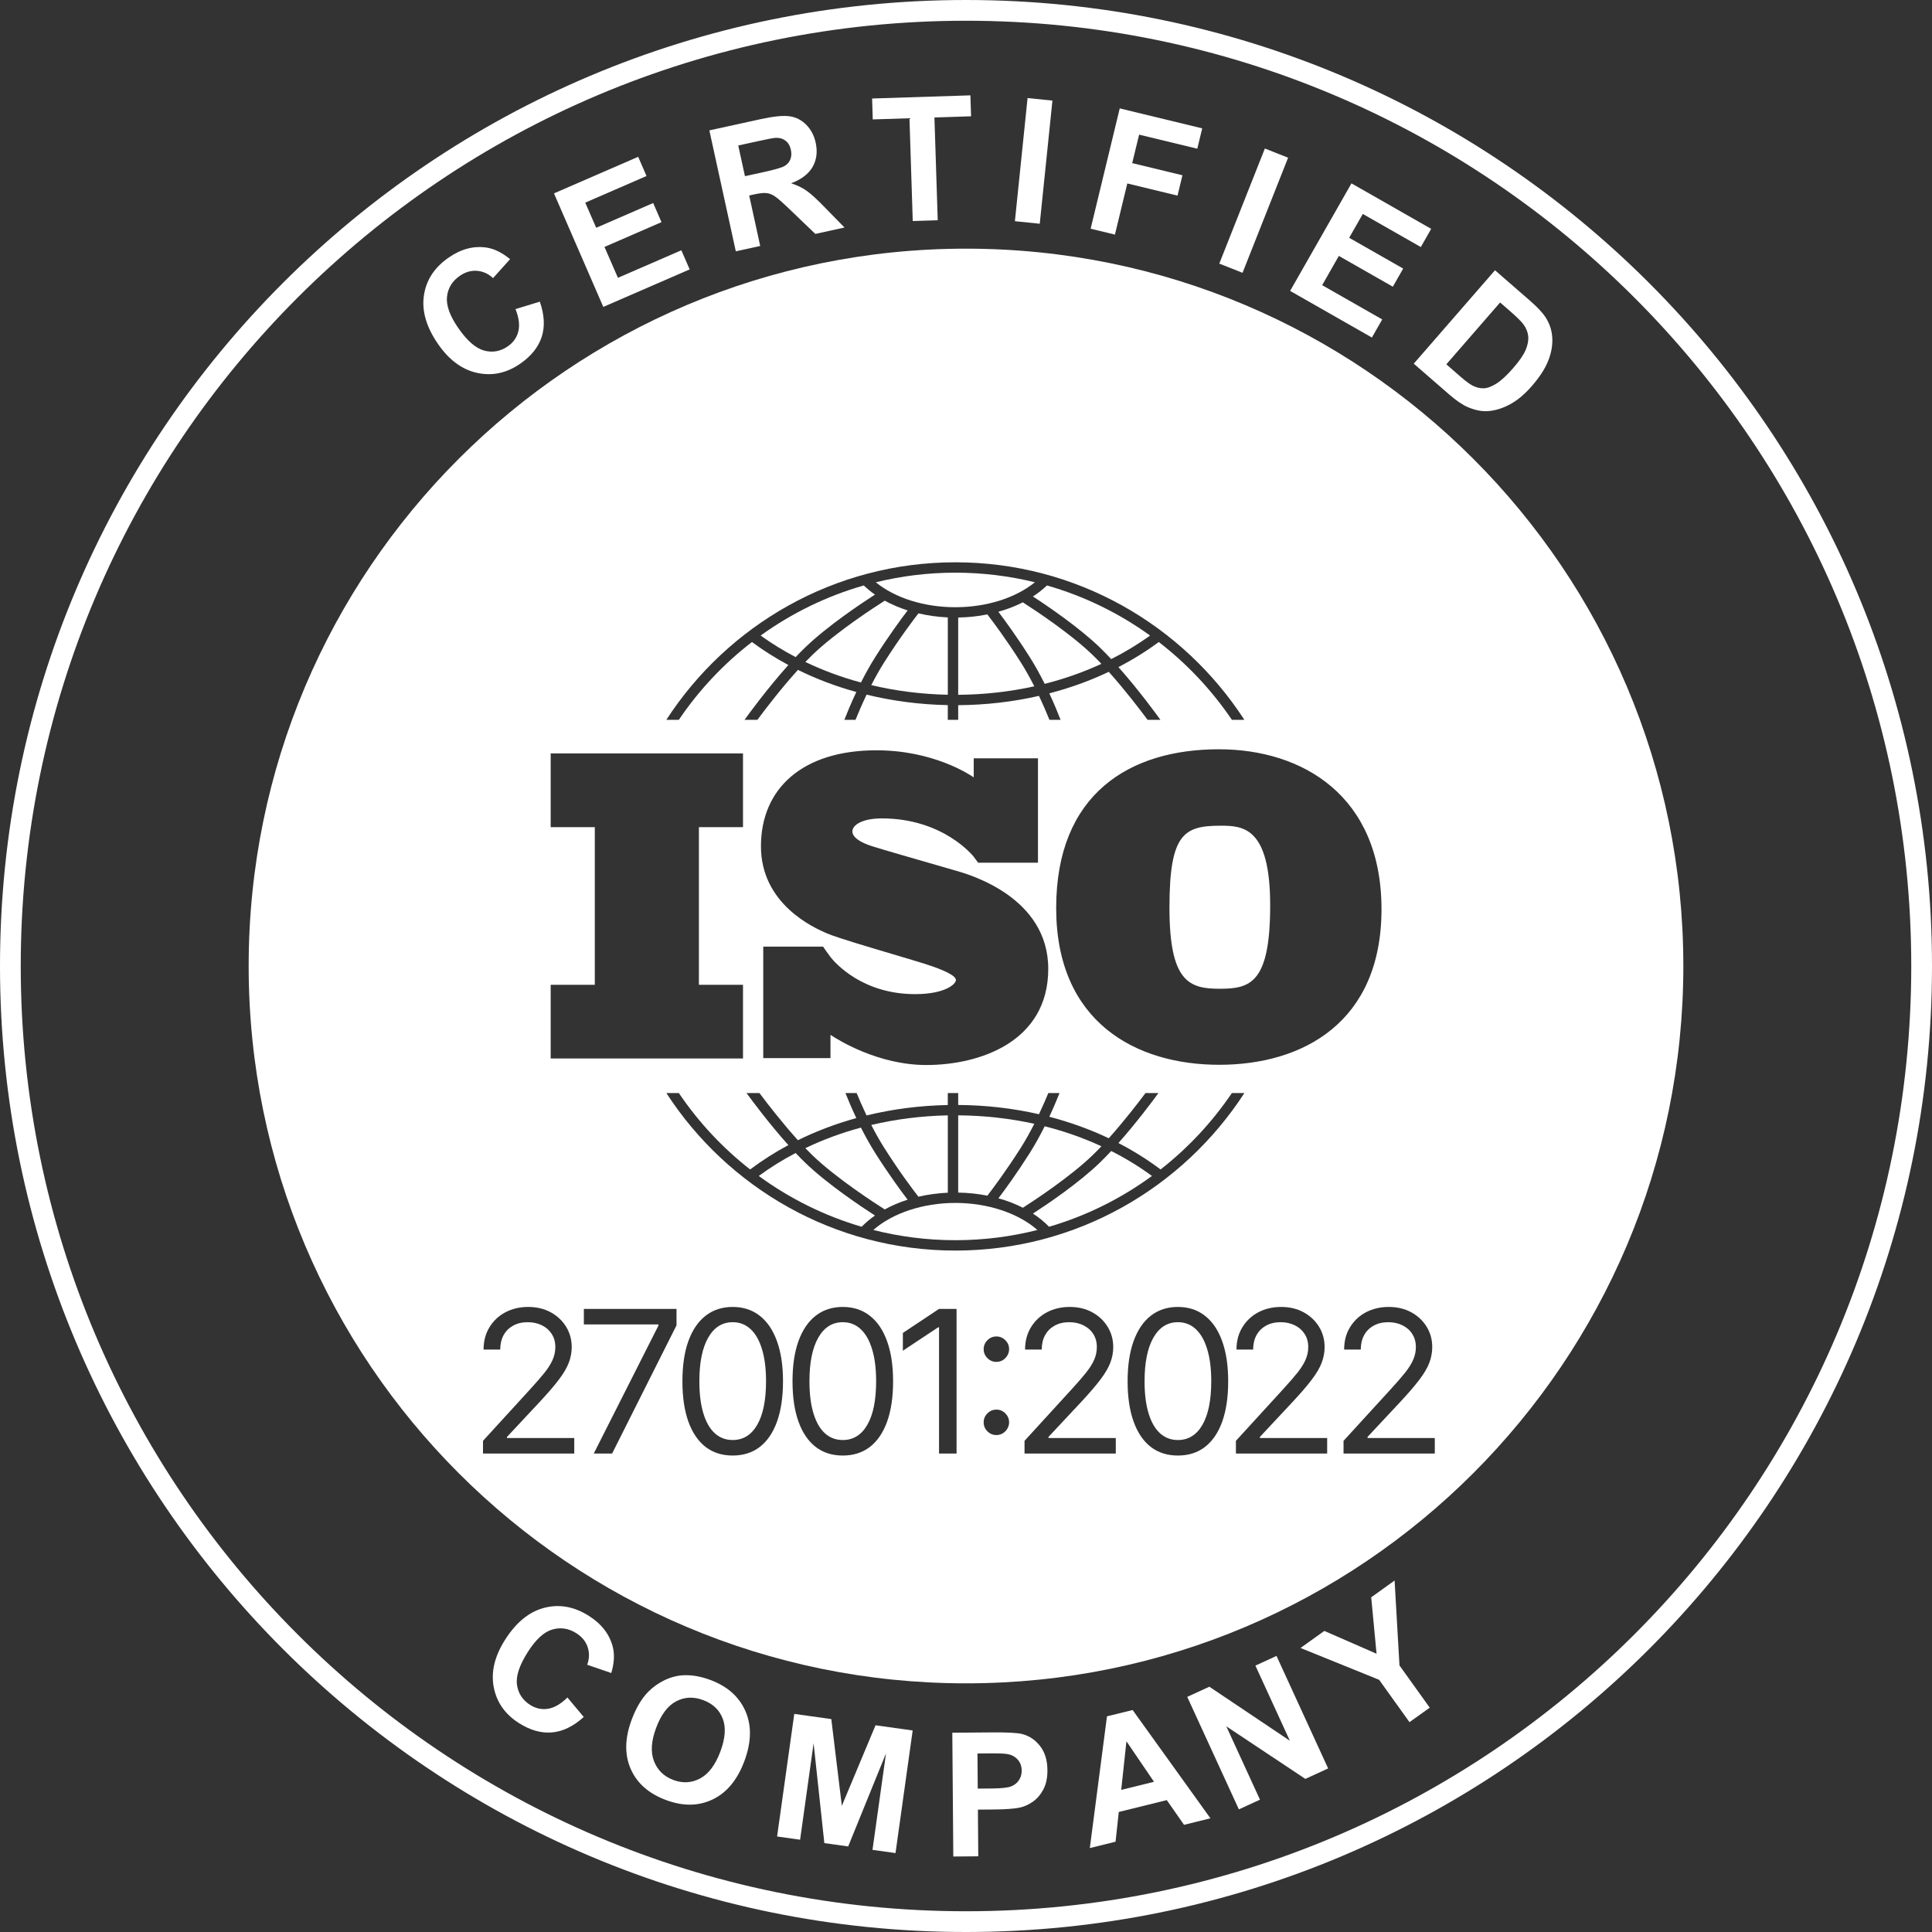 <svg width="68" height="68" viewBox="0 0 68 68" fill="none" xmlns="http://www.w3.org/2000/svg">
<rect x="0" y="0" width="68" height="68" fill="#333333" stroke="none"/>
<g clip-path="url(#clip0_3016_40123)">
<path d="M32.126 7.78L32.01 4.162L30.718 4.203L30.695 3.467L34.155 3.356L34.179 4.093L32.889 4.134L33.005 7.752L32.126 7.78Z" fill="white"/>
<path fill-rule="evenodd" clip-rule="evenodd" d="M24.967 4.589L25.898 8.845L26.757 8.657L26.369 6.881L26.543 6.842C26.74 6.799 26.888 6.784 26.986 6.797C27.084 6.808 27.183 6.848 27.283 6.918C27.383 6.985 27.58 7.16 27.873 7.443L28.697 8.233L29.724 8.008L29.023 7.292C28.746 7.006 28.532 6.811 28.381 6.708C28.233 6.605 28.054 6.519 27.845 6.451C28.206 6.315 28.458 6.123 28.601 5.875C28.743 5.625 28.779 5.34 28.709 5.021C28.654 4.769 28.543 4.559 28.377 4.391C28.21 4.223 28.015 4.123 27.791 4.093C27.569 4.061 27.231 4.094 26.776 4.193L24.967 4.589ZM26.856 6.062L26.22 6.201L25.984 5.121L26.654 4.974C27.003 4.898 27.213 4.857 27.285 4.852C27.429 4.845 27.549 4.877 27.644 4.95C27.74 5.02 27.804 5.127 27.836 5.27C27.863 5.398 27.858 5.51 27.818 5.608C27.779 5.706 27.712 5.784 27.617 5.841C27.522 5.898 27.268 5.972 26.856 6.062Z" fill="white"/>
<path d="M21.234 10.802L19.498 6.806L22.462 5.519L22.755 6.195L20.599 7.132L20.984 8.017L22.99 7.146L23.282 7.819L21.276 8.691L21.749 9.778L23.981 8.809L24.274 9.482L21.234 10.802Z" fill="white"/>
<path d="M18.144 10.879L19 10.617C19.162 11.082 19.184 11.497 19.065 11.861C18.946 12.223 18.694 12.536 18.309 12.802C17.833 13.131 17.33 13.239 16.799 13.126C16.268 13.012 15.807 12.673 15.418 12.109C15.005 11.512 14.84 10.943 14.92 10.4C15 9.857 15.29 9.412 15.793 9.065C16.231 8.762 16.677 8.645 17.13 8.715C17.398 8.756 17.673 8.891 17.953 9.122L17.354 9.788C17.184 9.632 16.993 9.546 16.784 9.532C16.576 9.517 16.376 9.576 16.183 9.709C15.918 9.892 15.767 10.137 15.733 10.442C15.7 10.747 15.831 11.113 16.126 11.54C16.439 11.993 16.744 12.259 17.04 12.339C17.335 12.419 17.614 12.369 17.875 12.188C18.067 12.056 18.19 11.88 18.244 11.662C18.298 11.444 18.265 11.183 18.144 10.879Z" fill="white"/>
<path d="M36.167 3.451L35.721 7.785L36.596 7.875L37.042 3.541L36.167 3.451Z" fill="white"/>
<path d="M38.387 8.05L39.411 3.815L42.314 4.518L42.141 5.234L40.093 4.739L39.85 5.741L41.618 6.169L41.445 6.885L39.677 6.457L39.242 8.257L38.387 8.05Z" fill="white"/>
<path d="M44.519 5.227L42.915 9.278L43.733 9.602L45.337 5.551L44.519 5.227Z" fill="white"/>
<path d="M45.408 10.239L47.567 6.454L50.373 8.055L50.008 8.695L47.966 7.53L47.487 8.369L49.387 9.453L49.023 10.091L47.123 9.007L46.536 10.037L48.65 11.243L48.286 11.88L45.408 10.239Z" fill="white"/>
<path fill-rule="evenodd" clip-rule="evenodd" d="M53.832 10.567L52.619 9.512L49.76 12.8L51.009 13.886C51.254 14.099 51.47 14.246 51.657 14.327C51.907 14.435 52.139 14.483 52.352 14.471C52.633 14.455 52.919 14.364 53.209 14.196C53.446 14.059 53.683 13.855 53.918 13.584C54.186 13.276 54.375 12.986 54.485 12.715C54.597 12.441 54.647 12.173 54.636 11.908C54.624 11.643 54.547 11.399 54.403 11.174C54.296 11.008 54.106 10.805 53.832 10.567ZM50.906 12.823L52.799 10.646L53.097 10.905C53.368 11.14 53.541 11.309 53.615 11.41C53.716 11.545 53.773 11.686 53.788 11.832C53.802 11.979 53.773 12.139 53.699 12.315C53.626 12.489 53.478 12.704 53.257 12.958C53.036 13.212 52.839 13.394 52.666 13.503C52.493 13.611 52.343 13.665 52.216 13.667C52.089 13.67 51.961 13.638 51.83 13.572C51.729 13.521 51.586 13.415 51.401 13.254L50.906 12.823Z" fill="white"/>
<path d="M19.971 59.746L20.546 60.432C20.18 60.763 19.807 60.944 19.425 60.976C19.046 61.008 18.659 60.898 18.265 60.647C17.776 60.337 17.481 59.915 17.378 59.383C17.276 58.849 17.409 58.292 17.777 57.714C18.166 57.102 18.625 56.727 19.156 56.59C19.688 56.452 20.211 56.546 20.726 56.873C21.176 57.159 21.457 57.525 21.569 57.969C21.636 58.232 21.618 58.538 21.515 58.885L20.668 58.594C20.746 58.376 20.75 58.167 20.682 57.968C20.615 57.771 20.483 57.61 20.285 57.484C20.013 57.311 19.729 57.268 19.434 57.355C19.141 57.443 18.855 57.707 18.577 58.145C18.281 58.61 18.154 58.994 18.196 59.297C18.238 59.601 18.393 59.838 18.66 60.008C18.858 60.133 19.067 60.178 19.289 60.143C19.511 60.108 19.738 59.976 19.971 59.746Z" fill="white"/>
<path fill-rule="evenodd" clip-rule="evenodd" d="M22.811 59.55C22.581 59.786 22.389 60.111 22.233 60.527C21.99 61.176 21.978 61.754 22.198 62.259C22.418 62.762 22.831 63.127 23.438 63.354C24.037 63.579 24.585 63.572 25.082 63.335C25.58 63.096 25.952 62.647 26.198 61.989C26.447 61.324 26.46 60.738 26.238 60.23C26.017 59.722 25.607 59.355 25.006 59.13C24.673 59.006 24.36 58.95 24.066 58.963C23.845 58.971 23.622 59.028 23.399 59.132C23.178 59.238 22.982 59.377 22.811 59.55ZM23.019 61.989C22.895 61.669 22.92 61.279 23.093 60.817C23.268 60.347 23.503 60.035 23.798 59.881C24.093 59.725 24.411 59.711 24.75 59.838C25.09 59.965 25.319 60.182 25.437 60.488C25.557 60.795 25.529 61.183 25.354 61.65C25.177 62.123 24.938 62.439 24.638 62.598C24.34 62.755 24.027 62.772 23.698 62.649C23.37 62.526 23.143 62.306 23.019 61.989Z" fill="white"/>
<path d="M27.351 64.638L27.956 60.324L29.259 60.506L29.63 63.559L30.816 60.724L32.123 60.907L31.519 65.222L30.709 65.109L31.185 61.712L29.853 64.989L29.014 64.871L28.636 61.355L28.161 64.752L27.351 64.638Z" fill="white"/>
<path fill-rule="evenodd" clip-rule="evenodd" d="M33.518 60.986L33.553 65.343L34.432 65.336L34.419 63.693L34.993 63.688C35.391 63.685 35.695 63.662 35.905 63.619C36.059 63.584 36.21 63.514 36.358 63.41C36.507 63.304 36.63 63.159 36.726 62.976C36.821 62.793 36.868 62.568 36.866 62.3C36.863 61.954 36.777 61.672 36.607 61.455C36.437 61.237 36.227 61.096 35.976 61.032C35.813 60.99 35.465 60.971 34.93 60.975L33.518 60.986ZM34.413 62.953L34.404 61.717L34.829 61.713C35.146 61.711 35.357 61.719 35.462 61.738C35.605 61.763 35.723 61.826 35.817 61.928C35.911 62.031 35.959 62.161 35.96 62.319C35.961 62.448 35.928 62.561 35.861 62.659C35.797 62.757 35.706 62.829 35.59 62.875C35.473 62.922 35.242 62.946 34.895 62.949L34.413 62.953Z" fill="white"/>
<path fill-rule="evenodd" clip-rule="evenodd" d="M42.603 63.998L41.674 64.228L41.067 63.358L39.377 63.775L39.264 64.822L38.358 65.046L38.962 60.409L39.865 60.187L42.603 63.998ZM40.617 62.713L39.647 61.287L39.463 62.998L40.617 62.713Z" fill="white"/>
<path d="M41.787 59.724L43.604 63.684L44.347 63.343L43.162 60.761L45.944 62.611L46.746 62.243L44.929 58.283L44.186 58.624L45.399 61.268L42.565 59.367L41.787 59.724Z" fill="white"/>
<path d="M49.609 60.614L48.541 59.124L45.774 58.003L46.612 57.403L48.45 58.206L48.262 56.22L49.085 55.629L49.257 58.618L50.322 60.104L49.609 60.614Z" fill="white"/>
<path d="M33.626 20.156C34.59 20.156 35.527 20.274 36.425 20.494C35.743 21.047 34.723 21.372 33.626 21.372C32.523 21.372 31.505 21.048 30.825 20.494C31.723 20.274 32.661 20.156 33.626 20.156Z" fill="white"/>
<path d="M39.111 23.198C39.593 22.955 40.051 22.678 40.479 22.369C39.393 21.586 38.168 20.983 36.849 20.606C36.702 20.747 36.536 20.877 36.355 20.994C36.888 21.341 37.975 22.08 38.706 22.785C38.84 22.914 38.976 23.054 39.111 23.198Z" fill="white"/>
<path d="M30.303 24.022C29.619 23.838 28.964 23.596 28.346 23.299C28.43 23.212 28.513 23.128 28.596 23.048C29.443 22.231 30.835 21.335 31.14 21.142C31.388 21.278 31.658 21.393 31.946 21.485C31.722 21.777 31.284 22.372 30.807 23.125C30.621 23.419 30.451 23.727 30.303 24.022Z" fill="white"/>
<path d="M33.36 24.453C32.435 24.434 31.531 24.319 30.666 24.114C30.802 23.85 30.952 23.578 31.115 23.321C31.665 22.453 32.161 21.8 32.327 21.588C32.657 21.666 33.003 21.715 33.36 21.731V24.453Z" fill="white"/>
<path d="M33.725 21.735V24.455C34.643 24.448 35.542 24.346 36.404 24.156C36.263 23.878 36.105 23.591 35.934 23.321C35.413 22.498 34.94 21.87 34.751 21.625C34.422 21.692 34.077 21.729 33.725 21.735Z" fill="white"/>
<path d="M36.77 24.069C36.615 23.76 36.438 23.434 36.242 23.125C35.789 22.41 35.372 21.839 35.139 21.532C35.445 21.446 35.734 21.335 35.999 21.2C36.427 21.474 37.672 22.295 38.452 23.048C38.556 23.148 38.661 23.255 38.766 23.365C38.135 23.657 37.466 23.892 36.77 24.069Z" fill="white"/>
<path d="M30.796 20.928C30.654 20.829 30.522 20.721 30.402 20.606C29.083 20.983 27.858 21.586 26.772 22.369C27.16 22.648 27.572 22.902 28.004 23.128C28.117 23.009 28.23 22.893 28.343 22.785C29.124 22.032 30.313 21.239 30.796 20.928Z" fill="white"/>
<path d="M41.161 31.946C41.161 34.553 41.851 34.801 42.927 34.801C44.003 34.801 44.706 34.608 44.706 31.863C44.706 29.118 43.755 29.062 42.968 29.062C41.672 29.062 41.161 29.338 41.161 31.946Z" fill="white"/>
<path d="M38.766 40.345C38.135 40.053 37.466 39.817 36.77 39.641C36.615 39.95 36.438 40.276 36.242 40.585C35.791 41.298 35.374 41.868 35.141 42.176C35.448 42.261 35.737 42.373 36.002 42.509C36.434 42.232 37.674 41.413 38.452 40.663C38.556 40.562 38.661 40.456 38.766 40.345Z" fill="white"/>
<path d="M33.725 39.256C34.644 39.263 35.543 39.364 36.404 39.554C36.263 39.832 36.105 40.119 35.934 40.39C35.413 41.211 34.941 41.839 34.752 42.084C34.423 42.018 34.079 41.981 33.725 41.975L33.725 39.256Z" fill="white"/>
<path d="M33.36 41.979V39.257C32.434 39.276 31.53 39.391 30.666 39.595C30.801 39.86 30.952 40.132 31.115 40.389C31.664 41.257 32.159 41.907 32.325 42.12C32.655 42.044 33.002 41.995 33.36 41.979Z" fill="white"/>
<path d="M30.302 39.688C30.451 39.983 30.621 40.291 30.806 40.585C31.284 41.338 31.721 41.932 31.945 42.225C31.657 42.316 31.387 42.431 31.14 42.568C30.833 42.374 29.442 41.478 28.596 40.663C28.513 40.583 28.429 40.498 28.345 40.411C28.963 40.114 29.619 39.872 30.302 39.688Z" fill="white"/>
<path d="M28.004 40.582C27.547 40.821 27.113 41.091 26.706 41.39C27.788 42.181 29.01 42.792 30.327 43.178C30.467 43.035 30.624 42.902 30.796 42.782C30.313 42.471 29.124 41.679 28.343 40.926C28.23 40.817 28.117 40.701 28.004 40.582Z" fill="white"/>
<path d="M33.626 43.651C32.63 43.651 31.662 43.525 30.738 43.291C31.413 42.698 32.484 42.339 33.626 42.339C34.765 42.339 35.838 42.698 36.513 43.291C35.589 43.526 34.621 43.651 33.626 43.651Z" fill="white"/>
<path d="M36.357 42.714C36.569 42.852 36.758 43.008 36.924 43.178C38.241 42.793 39.463 42.181 40.545 41.39C40.098 41.061 39.618 40.768 39.111 40.512C38.976 40.656 38.84 40.796 38.706 40.926C37.977 41.629 36.891 42.367 36.357 42.714Z" fill="white"/>
<path fill-rule="evenodd" clip-rule="evenodd" d="M68 34C68 52.778 52.778 68 34 68C15.222 68 0 52.778 0 34C0 15.222 15.222 0 34 0C52.778 0 68 15.222 68 34ZM34 67.27C52.374 67.27 67.27 52.374 67.27 34C67.27 15.626 52.374 0.73 34 0.73C15.626 0.73 0.73 15.626 0.73 34C0.73 52.374 15.626 67.27 34 67.27Z" fill="white"/>
<path d="M34 8.752C47.944 8.752 59.248 20.056 59.248 34C59.248 47.944 47.944 59.248 34 59.248C20.056 59.248 8.752 47.944 8.752 34C8.752 20.056 20.056 8.752 34 8.752ZM25.788 46C25.417 46 25.099 46.103 24.834 46.31C24.57 46.516 24.368 46.815 24.227 47.206C24.088 47.595 24.019 48.065 24.019 48.615C24.019 49.169 24.088 49.641 24.227 50.032C24.367 50.422 24.568 50.719 24.831 50.925C25.095 51.129 25.414 51.23 25.788 51.23C26.162 51.23 26.482 51.128 26.745 50.925C27.009 50.719 27.21 50.422 27.35 50.032C27.489 49.641 27.559 49.169 27.559 48.615C27.559 48.065 27.488 47.595 27.347 47.206C27.207 46.815 27.005 46.516 26.74 46.31C26.477 46.103 26.159 46 25.788 46ZM29.663 46C29.292 46 28.974 46.103 28.709 46.31C28.445 46.516 28.243 46.815 28.102 47.206C27.963 47.595 27.894 48.065 27.894 48.615C27.894 49.169 27.963 49.641 28.102 50.032C28.242 50.422 28.443 50.719 28.706 50.925C28.97 51.129 29.289 51.23 29.663 51.23C30.037 51.23 30.357 51.128 30.62 50.925C30.884 50.719 31.085 50.422 31.225 50.032C31.364 49.641 31.434 49.169 31.434 48.615C31.434 48.065 31.363 47.595 31.222 47.206C31.082 46.815 30.88 46.516 30.615 46.31C30.352 46.103 30.034 46 29.663 46ZM41.458 46C41.087 46 40.769 46.103 40.504 46.31C40.24 46.516 40.038 46.815 39.898 47.206C39.758 47.595 39.688 48.065 39.688 48.615C39.688 49.169 39.758 49.641 39.898 50.032C40.037 50.422 40.238 50.719 40.501 50.925C40.764 51.129 41.084 51.23 41.458 51.23C41.832 51.23 42.152 51.128 42.415 50.925C42.678 50.719 42.88 50.422 43.02 50.032C43.159 49.641 43.228 49.169 43.228 48.615C43.228 48.065 43.157 47.595 43.017 47.206C42.877 46.815 42.675 46.516 42.41 46.31C42.147 46.103 41.829 46 41.458 46ZM18.591 46C18.294 46 18.027 46.063 17.788 46.188C17.551 46.314 17.364 46.49 17.227 46.716C17.089 46.941 17.02 47.203 17.02 47.501H17.606C17.607 47.307 17.646 47.138 17.724 46.994C17.803 46.85 17.915 46.739 18.059 46.659C18.204 46.578 18.376 46.537 18.571 46.537C18.755 46.537 18.921 46.572 19.068 46.644C19.216 46.715 19.331 46.816 19.416 46.947C19.502 47.078 19.546 47.233 19.546 47.412C19.546 47.568 19.514 47.717 19.451 47.859C19.39 48 19.295 48.151 19.168 48.312C19.04 48.471 18.878 48.659 18.681 48.874L17 50.713V51.16H20.212V50.613H17.845V50.574L18.988 49.351C19.28 49.038 19.508 48.773 19.672 48.556C19.838 48.337 19.954 48.138 20.02 47.961C20.088 47.782 20.122 47.599 20.122 47.412C20.122 47.15 20.057 46.912 19.926 46.698C19.795 46.485 19.614 46.314 19.384 46.188C19.154 46.063 18.889 46 18.591 46ZM20.55 46.069V46.616H23.175V46.656L20.898 51.16H21.544L23.811 46.647V46.069H20.55ZM33.051 46.069L31.778 46.915V47.541L33.022 46.716H33.051V51.16H33.668V46.069H33.051ZM37.65 46C37.354 46 37.086 46.063 36.848 46.188C36.611 46.314 36.424 46.49 36.286 46.716C36.149 46.941 36.079 47.203 36.079 47.501H36.666C36.666 47.307 36.705 47.138 36.783 46.994C36.863 46.85 36.974 46.739 37.118 46.659C37.264 46.578 37.435 46.537 37.631 46.537C37.815 46.537 37.98 46.572 38.128 46.644C38.275 46.715 38.391 46.816 38.476 46.947C38.562 47.078 38.605 47.233 38.605 47.412C38.605 47.568 38.574 47.717 38.511 47.859C38.45 48 38.355 48.151 38.227 48.312C38.1 48.471 37.937 48.659 37.74 48.874L36.06 50.713V51.16H39.272V50.613H36.904V50.574L38.048 49.351C38.339 49.038 38.567 48.773 38.731 48.556C38.897 48.337 39.014 48.138 39.08 47.961C39.148 47.782 39.182 47.599 39.182 47.412C39.182 47.15 39.116 46.912 38.985 46.698C38.854 46.485 38.674 46.314 38.443 46.188C38.213 46.063 37.949 46 37.65 46ZM45.091 46C44.794 46 44.527 46.063 44.288 46.188C44.051 46.314 43.864 46.49 43.727 46.716C43.589 46.941 43.52 47.203 43.52 47.501H44.106C44.106 47.307 44.146 47.138 44.224 46.994C44.303 46.85 44.415 46.739 44.559 46.659C44.704 46.578 44.876 46.537 45.071 46.537C45.255 46.537 45.421 46.572 45.568 46.644C45.716 46.715 45.831 46.816 45.916 46.947C46.002 47.078 46.046 47.233 46.046 47.412C46.046 47.568 46.014 47.717 45.951 47.859C45.89 48 45.795 48.151 45.668 48.312C45.54 48.471 45.378 48.659 45.181 48.874L43.5 50.713V51.16H46.712V50.613H44.345V50.574L45.488 49.351C45.78 49.038 46.008 48.773 46.172 48.556C46.338 48.337 46.454 48.138 46.52 47.961C46.588 47.782 46.622 47.599 46.622 47.412C46.622 47.15 46.557 46.912 46.426 46.698C46.295 46.485 46.114 46.314 45.884 46.188C45.654 46.063 45.389 46 45.091 46ZM48.879 46C48.582 46 48.315 46.063 48.076 46.188C47.839 46.314 47.652 46.49 47.515 46.716C47.377 46.941 47.309 47.203 47.309 47.501H47.895C47.895 47.307 47.934 47.138 48.012 46.994C48.091 46.85 48.203 46.739 48.348 46.659C48.493 46.578 48.664 46.537 48.859 46.537C49.043 46.537 49.209 46.572 49.356 46.644C49.504 46.715 49.62 46.816 49.704 46.947C49.79 47.078 49.834 47.233 49.834 47.412C49.834 47.568 49.802 47.717 49.739 47.859C49.678 48 49.584 48.151 49.456 48.312C49.328 48.471 49.166 48.659 48.969 48.874L47.288 50.713V51.16H50.5V50.613H48.134V50.574L49.277 49.351C49.569 49.038 49.797 48.773 49.961 48.556C50.127 48.337 50.242 48.138 50.309 47.961C50.376 47.782 50.41 47.599 50.41 47.412C50.41 47.15 50.345 46.912 50.214 46.698C50.083 46.485 49.902 46.314 49.672 46.188C49.442 46.063 49.177 46 48.879 46ZM25.788 46.537C26.033 46.537 26.243 46.618 26.417 46.78C26.593 46.943 26.727 47.179 26.82 47.489C26.915 47.799 26.962 48.175 26.962 48.615C26.962 49.278 26.859 49.789 26.653 50.147C26.448 50.504 26.159 50.684 25.788 50.684C25.541 50.684 25.33 50.603 25.154 50.442C24.98 50.282 24.847 50.047 24.754 49.738C24.661 49.43 24.615 49.056 24.615 48.615C24.615 47.954 24.719 47.442 24.926 47.081C25.133 46.718 25.42 46.537 25.788 46.537ZM29.663 46.537C29.908 46.537 30.118 46.618 30.292 46.78C30.468 46.943 30.602 47.179 30.695 47.489C30.79 47.799 30.837 48.175 30.837 48.615C30.837 49.278 30.734 49.789 30.528 50.147C30.323 50.504 30.034 50.684 29.663 50.684C29.416 50.684 29.205 50.603 29.029 50.442C28.855 50.282 28.722 50.047 28.629 49.738C28.536 49.43 28.49 49.056 28.49 48.615C28.49 47.954 28.594 47.442 28.801 47.081C29.008 46.718 29.295 46.537 29.663 46.537ZM41.458 46.537C41.703 46.537 41.913 46.618 42.087 46.78C42.263 46.943 42.397 47.179 42.49 47.489C42.585 47.799 42.632 48.175 42.632 48.615C42.632 49.278 42.529 49.789 42.323 50.147C42.118 50.504 41.829 50.684 41.458 50.684C41.211 50.684 41 50.603 40.824 50.442C40.65 50.282 40.517 50.047 40.424 49.738C40.331 49.43 40.285 49.056 40.285 48.615C40.285 47.954 40.389 47.442 40.596 47.081C40.803 46.718 41.09 46.537 41.458 46.537ZM35.069 49.614C34.947 49.614 34.842 49.658 34.754 49.746C34.666 49.834 34.622 49.939 34.622 50.062C34.622 50.184 34.666 50.29 34.754 50.378C34.842 50.465 34.947 50.509 35.069 50.509C35.152 50.509 35.227 50.489 35.293 50.449C35.361 50.408 35.415 50.353 35.455 50.285C35.496 50.217 35.517 50.142 35.517 50.062C35.517 49.939 35.472 49.834 35.385 49.746C35.297 49.658 35.192 49.614 35.069 49.614ZM35.069 47.039C34.947 47.039 34.842 47.083 34.754 47.171C34.666 47.259 34.622 47.364 34.622 47.486C34.622 47.609 34.666 47.714 34.754 47.802C34.842 47.89 34.947 47.934 35.069 47.934C35.152 47.934 35.227 47.914 35.293 47.874C35.361 47.833 35.415 47.778 35.455 47.71C35.496 47.642 35.517 47.567 35.517 47.486C35.517 47.364 35.473 47.259 35.385 47.171C35.297 47.083 35.192 47.039 35.069 47.039ZM23.454 38.472C25.614 41.805 29.367 44.016 33.626 44.016C37.885 44.016 41.638 41.805 43.798 38.472H43.358C42.666 39.494 41.819 40.402 40.849 41.161C40.386 40.814 39.89 40.503 39.365 40.231C39.997 39.519 40.564 38.759 40.773 38.472H40.318C40.038 38.846 39.547 39.481 39.025 40.063C38.364 39.75 37.663 39.496 36.932 39.306C37.086 38.974 37.209 38.681 37.292 38.472H36.898C36.814 38.676 36.702 38.934 36.568 39.217C35.656 39.008 34.7 38.898 33.725 38.891V38.472H33.359V38.893C32.376 38.912 31.416 39.036 30.5 39.26C30.357 38.961 30.239 38.686 30.151 38.472H29.757C29.844 38.691 29.974 39.003 30.14 39.353C29.421 39.552 28.732 39.812 28.084 40.131C27.54 39.531 27.022 38.861 26.73 38.472H26.275C26.492 38.769 27.09 39.57 27.748 40.304C27.274 40.557 26.824 40.844 26.402 41.161C25.432 40.402 24.584 39.494 23.893 38.472H23.454ZM30.846 26.408C28.236 26.408 26.783 27.762 26.783 29.786C26.783 31.81 28.617 32.647 29.127 32.86C29.475 33.006 30.514 33.314 31.409 33.58C31.826 33.704 32.211 33.818 32.481 33.902C33.334 34.169 33.645 34.359 33.645 34.496C33.645 34.633 33.272 34.99 32.208 34.99C30.353 34.99 29.398 33.897 29.23 33.685V33.683C29.176 33.611 29.113 33.527 29.092 33.495C29.067 33.458 29.01 33.376 28.971 33.319H26.864V37.243H29.23V36.424C29.505 36.607 30.913 37.485 32.603 37.485C34.49 37.485 36.894 36.664 36.895 34.101C36.895 31.584 34.144 30.789 33.648 30.645H33.647C33.638 30.643 33.63 30.641 33.623 30.639C33.53 30.612 33.352 30.56 33.126 30.495C32.336 30.268 30.969 29.874 30.679 29.779C30.306 29.658 30.001 29.482 30.001 29.262C30.001 29.041 30.344 28.805 31.036 28.805C33.205 28.805 34.255 30.134 34.269 30.151C34.269 30.151 34.387 30.309 34.427 30.365H36.533V26.691H34.272V27.36C34.099 27.241 32.823 26.408 30.846 26.408ZM42.899 26.372C39.754 26.372 37.174 27.945 37.174 31.959C37.174 35.973 39.975 37.477 42.913 37.477C45.851 37.477 48.624 35.988 48.624 32.001C48.624 28.014 45.852 26.372 42.899 26.372ZM19.382 29.113H20.935V34.661H19.382V37.255H26.151V34.661H24.599V29.113H26.151V26.519H19.382V29.113ZM33.625 19.791C29.366 19.791 25.613 22.001 23.453 25.335H23.893C24.599 24.291 25.469 23.365 26.466 22.597C26.869 22.895 27.298 23.165 27.748 23.406C26.994 24.247 26.317 25.179 26.205 25.335H26.658C26.93 24.969 27.492 24.231 28.085 23.578C28.733 23.897 29.421 24.158 30.14 24.356C29.948 24.762 29.804 25.116 29.719 25.335H30.112C30.203 25.11 30.336 24.796 30.501 24.449C31.417 24.673 32.377 24.799 33.359 24.818V25.335H33.725V24.82C34.7 24.813 35.655 24.702 36.568 24.493C36.724 24.822 36.85 25.119 36.937 25.335H37.329C37.248 25.125 37.112 24.79 36.932 24.404C37.663 24.214 38.365 23.96 39.025 23.646C39.595 24.282 40.128 24.981 40.391 25.335H40.843C40.734 25.183 40.093 24.3 39.365 23.479C39.866 23.22 40.341 22.925 40.785 22.597C41.782 23.365 42.651 24.291 43.358 25.335H43.797C41.637 22.002 37.884 19.791 33.625 19.791Z" fill="white"/>
</g>
<defs>
<clipPath id="clip0_3016_40123">
<rect width="68" height="68" fill="white"/>
</clipPath>
</defs>
</svg>
